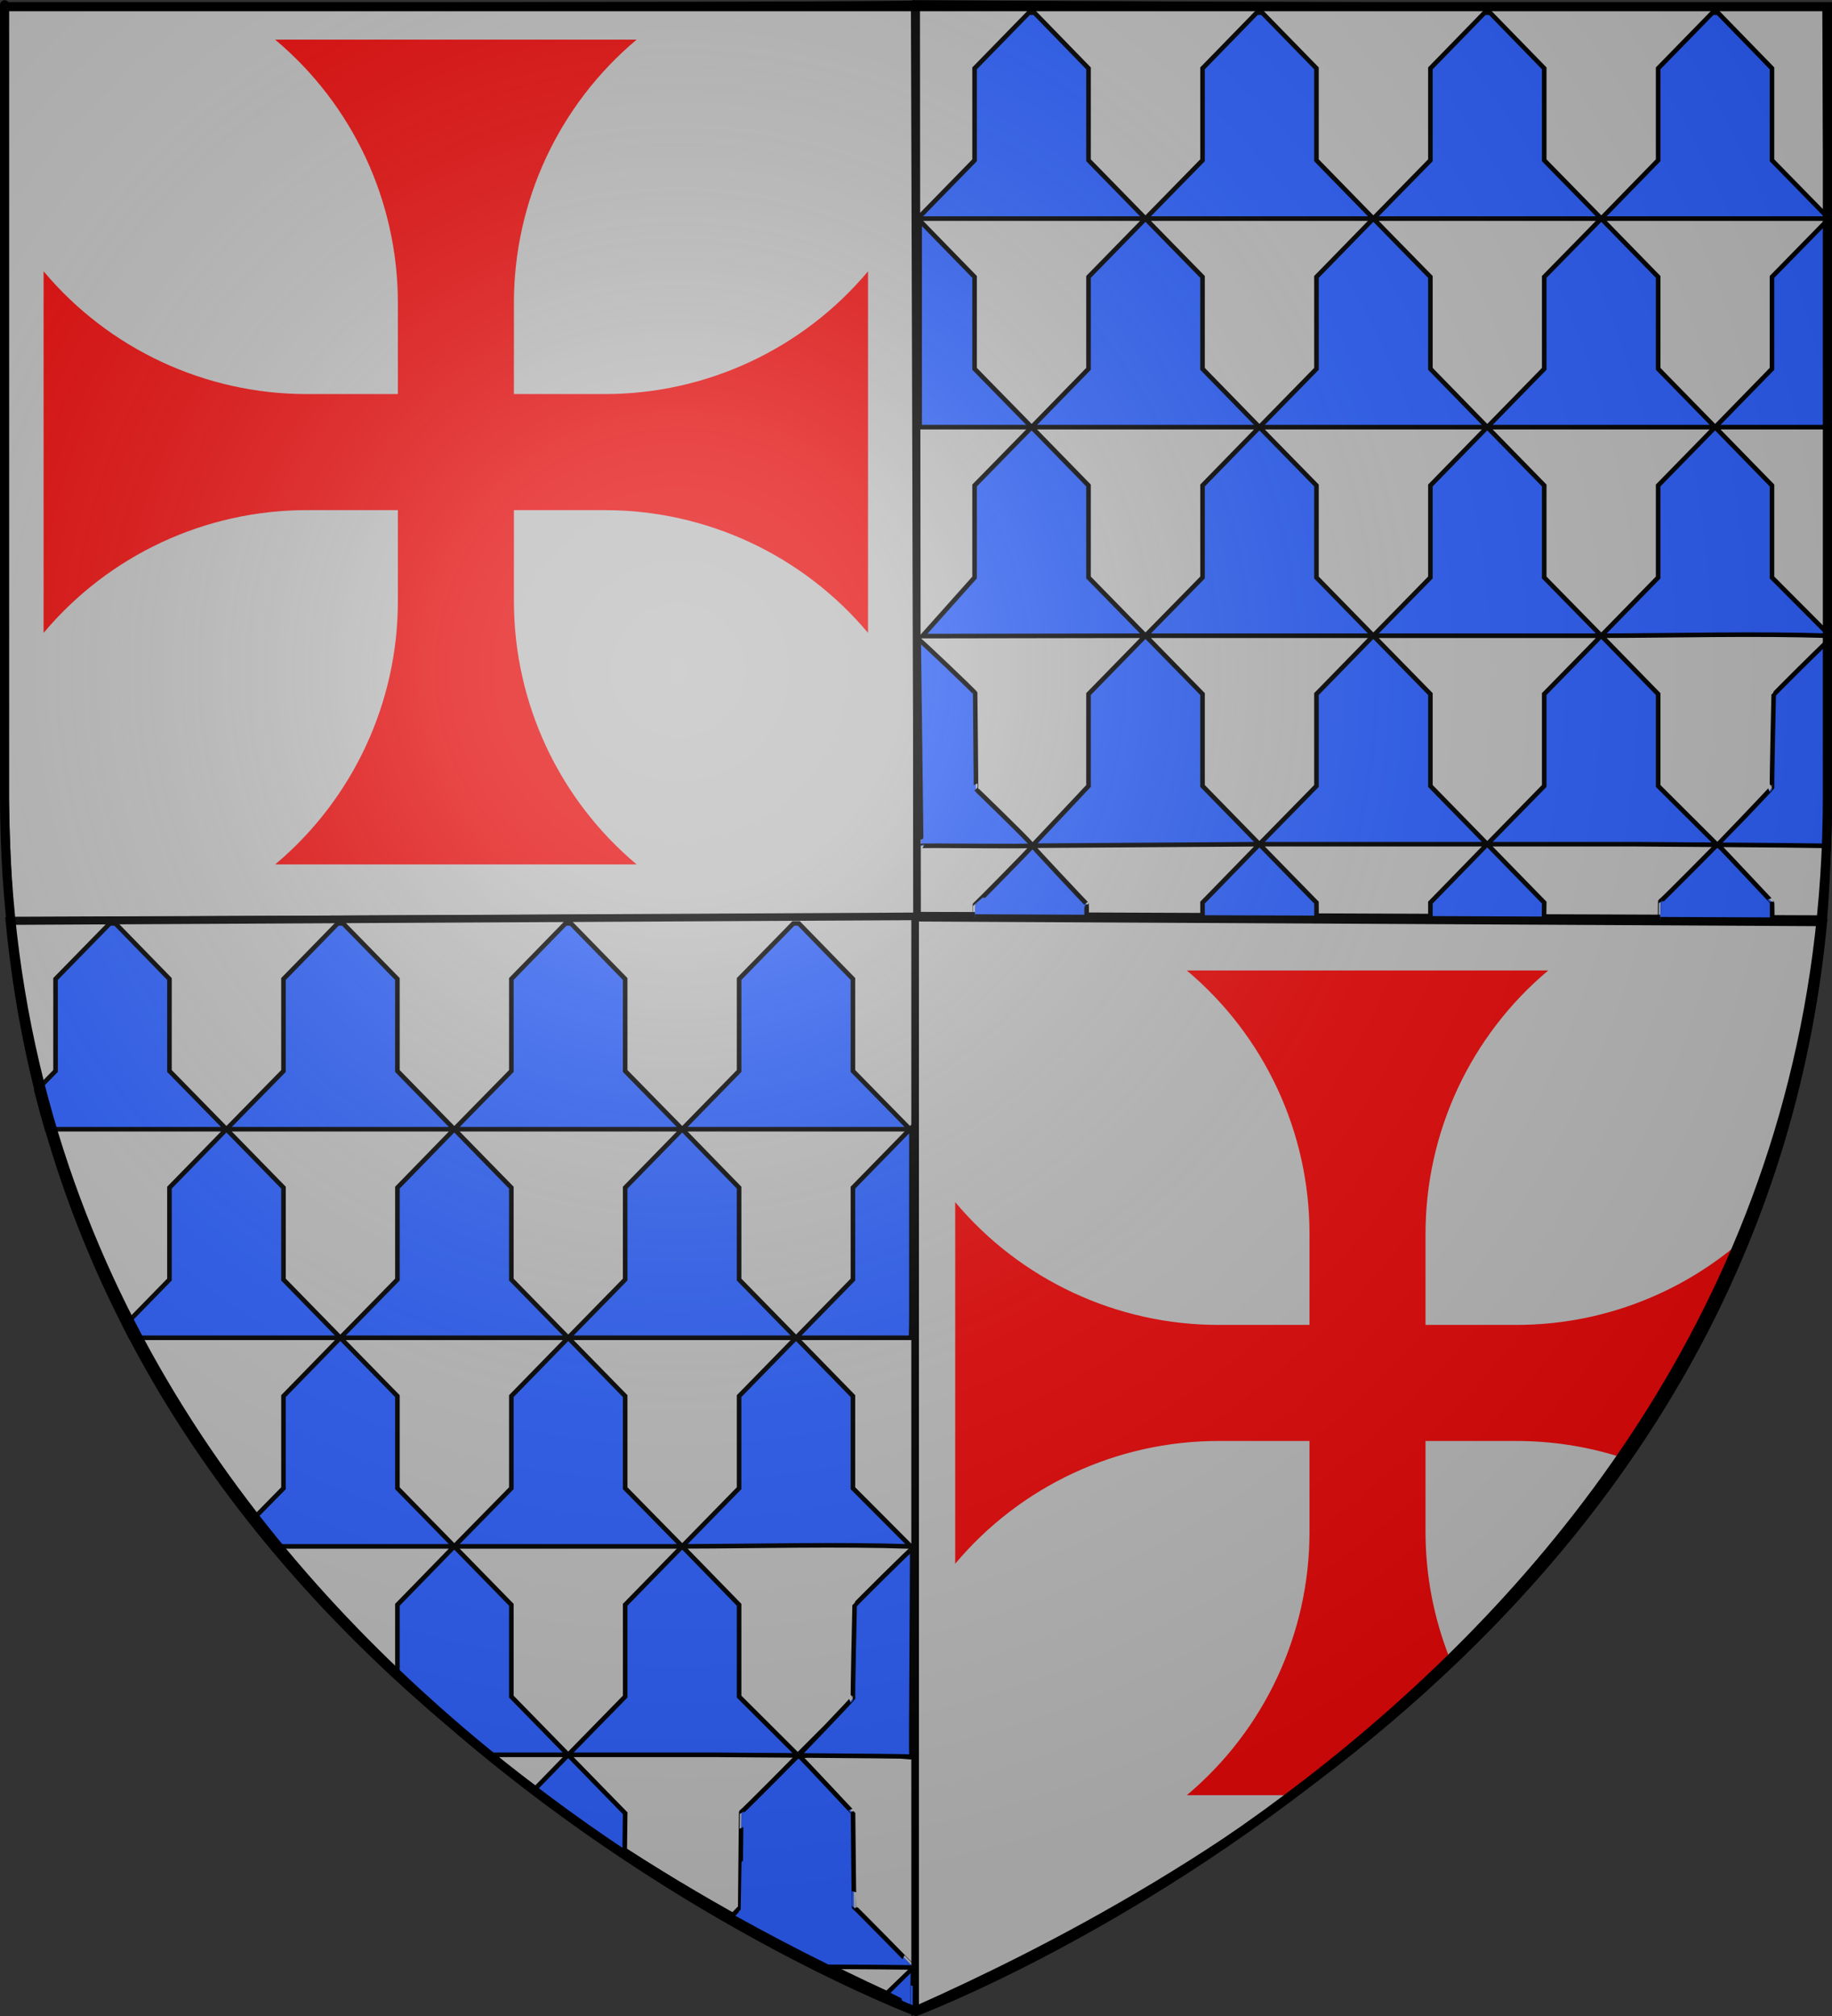 <?xml version="1.0" encoding="UTF-8" standalone="no"?>
<!-- Created with Inkscape (http://www.inkscape.org/) -->
<svg
   xmlns:svg="http://www.w3.org/2000/svg"
   xmlns="http://www.w3.org/2000/svg"
   xmlns:xlink="http://www.w3.org/1999/xlink"
   version="1.0"
   width="600"
   height="660"
   id="svg2">
  <rect width="100%" height="100%" fill="#333333" stroke="none"/>
  <desc
     id="desc4">Flag of Canton of Valais (Wallis)</desc>
  <defs
     id="defs6">
    <linearGradient
       id="linearGradient2893">
      <stop
         id="stop2895"
         style="stop-color:#ffffff;stop-opacity:0.314"
         offset="0" />
      <stop
         id="stop2897"
         style="stop-color:#ffffff;stop-opacity:0.251"
         offset="0.19" />
      <stop
         id="stop2901"
         style="stop-color:#6b6b6b;stop-opacity:0.125"
         offset="0.6" />
      <stop
         id="stop2899"
         style="stop-color:#000000;stop-opacity:0.125"
         offset="1" />
    </linearGradient>
    <linearGradient
       id="linearGradient2885">
      <stop
         id="stop2887"
         style="stop-color:#ffffff;stop-opacity:1"
         offset="0" />
      <stop
         id="stop2891"
         style="stop-color:#ffffff;stop-opacity:1"
         offset="0.229" />
      <stop
         id="stop2889"
         style="stop-color:#000000;stop-opacity:1"
         offset="1" />
    </linearGradient>
    <linearGradient
       id="linearGradient2955">
      <stop
         id="stop2867"
         style="stop-color:#fd0000;stop-opacity:1"
         offset="0" />
      <stop
         id="stop2873"
         style="stop-color:#e77275;stop-opacity:0.659"
         offset="0.5" />
      <stop
         id="stop2959"
         style="stop-color:#000000;stop-opacity:0.323"
         offset="1" />
    </linearGradient>
    <radialGradient
       cx="225.524"
       cy="218.901"
       r="300"
       fx="225.524"
       fy="218.901"
       id="radialGradient2961"
       xlink:href="#linearGradient2955"
       gradientUnits="userSpaceOnUse"
       gradientTransform="matrix(-4.167939e-4,2.183,-1.884,-3.599562e-4,615.597,-289.121)" />
    <polygon
       points="0,-1 0.588,0.809 -0.951,-0.309 0.951,-0.309 -0.588,0.809 0,-1 "
       transform="scale(53,53)"
       id="star" />
    <clipPath
       id="clip">
      <path
         d="M 0,-200 L 0,600 L 300,600 L 300,-200 L 0,-200 z"
         id="path10" />
    </clipPath>
    <radialGradient
       cx="225.524"
       cy="218.901"
       r="300"
       fx="225.524"
       fy="218.901"
       id="radialGradient1911"
       xlink:href="#linearGradient2955"
       gradientUnits="userSpaceOnUse"
       gradientTransform="matrix(-4.167939e-4,2.183,-1.884,-3.599562e-4,615.597,-289.121)" />
    <radialGradient
       cx="225.524"
       cy="218.901"
       r="300"
       fx="225.524"
       fy="218.901"
       id="radialGradient2865"
       xlink:href="#linearGradient2955"
       gradientUnits="userSpaceOnUse"
       gradientTransform="matrix(0,1.749,-1.593,-1.049767e-7,551.788,-191.29)" />
    <radialGradient
       cx="225.524"
       cy="218.901"
       r="300"
       fx="225.524"
       fy="218.901"
       id="radialGradient2871"
       xlink:href="#linearGradient2955"
       gradientUnits="userSpaceOnUse"
       gradientTransform="matrix(0,1.386,-1.323,-5.741131e-8,-158.082,-109.541)" />
    <radialGradient
       cx="221.445"
       cy="226.331"
       r="300"
       fx="221.445"
       fy="226.331"
       id="radialGradient3163"
       xlink:href="#linearGradient2893"
       gradientUnits="userSpaceOnUse"
       gradientTransform="matrix(1.353,0,0,1.349,-77.629,-85.747)" />
  </defs>
  <g
     id="layer3"
     style="display:inline">
    <path
       d="M 299.385,658.545 C 299.385,658.545 597.885,546.225 597.885,260.773 C 597.885,-24.678 597.885,2.221 597.885,2.221 L 0.885,2.221 L 0.885,260.773 C 0.885,546.225 299.385,658.545 299.385,658.545 z"
       id="path2855"
       style="fill:#ffffff;fill-opacity:1;fill-rule:evenodd;stroke:none;stroke-width:1px;stroke-linecap:butt;stroke-linejoin:miter;stroke-opacity:1" />
    <path
       d="M 1.576,2.04 C 299.879,2.04 299.583,1.42 299.583,1.42 L 300.49,300.244 C 300.49,300.244 3.447,301.377 3.447,301.377 C -0.785,250.506 1.264,104.331 1.576,2.04 z"
       id="path3953"
       style="fill:#bababa;fill-rule:evenodd;stroke:#000000;stroke-width:2.5;stroke-linecap:butt;stroke-linejoin:miter;stroke-miterlimit:4;stroke-dasharray:none;stroke-opacity:1" />
    <path
       d="M 598.074,2.103 C 446.215,2.27 300.044,1.311 300.044,1.311 L 300.337,299.773 C 300.337,299.773 597.153,300.906 597.153,300.906 C 601.385,250.034 598.386,104.394 598.074,2.103 z"
       id="path3979"
       style="fill:#bababa;fill-rule:evenodd;stroke:#000000;stroke-width:2.5;stroke-linecap:butt;stroke-linejoin:miter;stroke-miterlimit:4;stroke-dasharray:none;stroke-opacity:1;display:inline" />
    <path
       d="M 3.09,301.538 C 299.749,299.993 300.521,299.993 300.521,299.993 L 300.521,657.682 C 217.065,620.504 23.864,518.936 3.09,301.538 z"
       id="path3985"
       style="opacity:1;fill:#bababa;fill-rule:evenodd;stroke:#000000;stroke-width:2.5;stroke-linecap:butt;stroke-linejoin:miter;stroke-miterlimit:4;stroke-dasharray:none;stroke-opacity:1" />
    <path
       d="M 597.145,301.971 C 300.487,300.426 299.714,300.426 299.714,300.426 L 299.714,658.116 C 383.171,620.937 576.372,519.369 597.145,301.971 z"
       id="path3987"
       style="opacity:1;fill:#bababa;fill-rule:evenodd;stroke:#000000;stroke-width:2.5;stroke-linecap:butt;stroke-linejoin:miter;stroke-miterlimit:4;stroke-dasharray:none;stroke-opacity:1;display:inline" />
    <path
       d="M 100.461,167.01 C 67.207,167.01 35.657,181.722 14.281,207.197 L 14.281,88.824 C 35.657,114.298 67.207,129.01 100.461,129.01 L 130.311,129.01 L 130.311,99.16 C 130.311,65.906 115.599,34.356 90.125,12.98 L 208.498,12.98 C 183.023,34.356 168.311,65.906 168.311,99.16 L 168.311,129.01 L 198.111,129.01 C 231.365,129.01 262.916,114.298 284.291,88.824 L 284.291,207.197 C 262.916,181.722 231.365,167.01 198.111,167.01 L 168.311,167.01 L 168.311,196.81 C 168.311,230.064 183.023,261.615 208.498,282.99 L 90.125,282.99 C 115.599,261.615 130.311,230.064 130.311,196.81 L 130.311,167.01 L 100.461,167.01 z"
       id="path2809"
       style="fill:#e20909;stroke:none" />
    <path
       d="M 388.688,317.719 C 414.162,339.094 428.875,370.652 428.875,403.906 L 428.875,433.75 L 399.031,433.75 C 365.777,433.75 334.219,419.037 312.844,393.562 L 312.844,511.938 C 334.219,486.463 365.777,471.75 399.031,471.75 L 428.875,471.75 L 428.875,501.562 C 428.875,534.817 414.162,566.343 388.688,587.719 L 422.656,587.719 C 443.514,570.619 458.819,557.433 474.625,542.5 C 469.578,529.593 466.875,515.747 466.875,501.562 L 466.875,471.75 L 496.688,471.75 C 508.095,471.75 519.304,473.478 529.969,476.781 C 544.774,454.681 556.822,432.822 568.125,408.125 C 548.157,424.544 522.961,433.75 496.688,433.75 L 466.875,433.75 L 466.875,403.906 C 466.875,370.652 481.588,339.094 507.062,317.719 L 388.688,317.719 z"
       id="path2819"
       style="fill:#e20909;stroke:none;display:inline" />
    <path
       d="M 336.969,4.156 L 319.188,22.375 L 319.188,52.469 L 301.188,70.906 L 301.188,71.562 L 375.156,71.562 L 356.5,52.469 L 356.5,22.375 L 338.781,4.156 L 336.969,4.156 z M 375.156,71.562 L 449.781,71.562 L 431.156,52.469 L 431.156,22.375 L 413.375,4.156 L 411.594,4.156 L 393.844,22.375 L 393.844,52.469 L 375.156,71.562 z M 375.156,71.562 L 356.5,90.656 L 356.5,120.75 L 337.875,139.844 L 412.469,139.844 L 393.844,120.75 L 393.844,90.656 L 375.156,71.562 z M 412.469,139.844 L 487.094,139.844 L 468.469,120.75 L 468.469,90.656 L 449.781,71.562 L 431.156,90.656 L 431.156,120.75 L 412.469,139.844 z M 412.469,139.844 L 393.844,158.938 L 393.844,189.062 L 375.156,208.125 L 449.781,208.125 L 431.156,189.062 L 431.156,158.938 L 412.469,139.844 z M 449.781,208.125 L 524.438,208.125 L 505.75,189.062 L 505.75,158.938 L 487.094,139.844 L 468.469,158.938 L 468.469,189.062 L 449.781,208.125 z M 449.781,208.125 L 431.156,227.219 L 431.156,257.312 L 412.469,276.375 L 487.094,276.375 L 468.469,257.312 L 468.469,227.219 L 449.781,208.125 z M 487.094,276.375 L 535.75,276.375 C 535.75,276.375 549.383,276.467 562.375,276.562 L 543.062,257.312 L 543.062,227.219 L 524.438,208.125 L 505.75,227.219 L 505.75,257.312 L 487.094,276.375 z M 487.094,276.375 L 468.469,295.5 L 468.469,300.656 C 486.731,300.726 489.872,300.752 505.688,300.812 L 505.75,295.5 L 487.094,276.375 z M 524.438,208.125 C 550.568,208.05 574.478,207.371 598.844,208.125 C 598.844,207.961 598.844,207.789 598.844,207.625 L 580.344,189.062 L 580.344,158.938 L 561.719,139.844 L 543.062,158.938 L 543.062,189.062 L 524.438,208.125 z M 561.719,139.844 L 543.062,120.75 L 543.062,90.656 L 524.438,71.562 L 505.75,90.656 L 505.75,120.75 L 487.094,139.844 L 561.719,139.844 z M 561.719,139.844 L 598.531,139.844 C 598.365,117.496 598.196,94.943 598,72.625 L 580.344,90.656 L 580.344,120.75 L 561.719,139.844 z M 524.438,71.562 L 505.75,52.469 L 505.75,22.375 L 488,4.156 L 486.219,4.156 L 468.469,22.375 L 468.469,52.469 L 449.781,71.562 L 524.438,71.562 z M 524.438,71.562 L 598,71.562 C 597.997,71.205 597.972,70.857 597.969,70.5 L 580.344,52.469 L 580.344,22.375 L 562.625,4.156 L 560.844,4.156 L 543.062,22.375 L 543.062,52.469 L 524.438,71.562 z M 562.375,276.562 C 562.101,276.855 543.927,295.209 543.781,295.094 C 543.763,295.079 543.726,297.55 543.688,300.938 C 554.454,300.979 576.654,301.079 580.438,301.094 C 580.42,299.318 580.376,295.225 580.375,295.281 C 580.373,295.45 563.683,277.41 562.562,276.562 C 578.28,276.678 593.556,276.804 597.906,276.906 C 598.539,258.599 598.801,235.478 598.844,209.688 C 595.075,213.167 580.912,227.292 580.906,227.438 C 580.873,228.289 580.22,257.768 580.375,257.781 C 580.553,257.797 562.81,276.34 562.562,276.531 C 562.538,276.514 562.473,276.464 562.469,276.469 C 562.468,276.469 562.407,276.561 562.406,276.562 C 562.467,276.563 562.47,276.562 562.531,276.562 C 562.531,276.563 562.469,276.625 562.469,276.625 L 562.406,276.562 L 562.375,276.562 z M 412.469,276.375 L 393.844,295.5 L 393.844,300.375 C 410.012,300.437 412.76,300.43 431.188,300.5 L 431.156,295.5 L 412.469,276.375 z M 412.469,276.375 L 393.844,257.312 L 393.844,227.219 L 375.156,208.125 L 356.5,227.219 L 356.5,257.312 L 338.188,276.781 C 338.204,276.801 338.234,276.856 338.25,276.875 L 412.469,276.375 z M 338.188,276.781 C 335.428,273.538 319.492,258.212 319.625,258.344 C 319.721,258.439 319.345,227.089 319.375,226.938 C 319.431,226.655 300.896,209.037 300.875,209.344 C 300.868,209.439 301.743,277.062 301.688,276.969 C 301.51,276.669 338.472,277.269 338.156,276.812 L 338.188,276.781 z M 375.156,208.125 L 356.5,189.062 L 356.5,158.938 L 337.875,139.844 L 319.188,158.938 L 319.188,189.062 L 302.062,208.25 L 375.156,208.125 z M 337.875,139.844 L 319.188,120.75 L 319.188,90.656 L 301.188,72.188 L 301.188,139.844 L 337.875,139.844 z M 338.156,276.906 C 338.589,276.782 319.368,296.265 319.312,296.188 C 319.305,296.176 319.291,299.227 319.281,300.062 C 323.774,300.08 344.657,300.176 355.875,300.219 C 355.869,297.844 355.894,295.916 355.906,295.938 C 356.102,296.271 337.964,276.961 338.156,276.906 z"
       id="path3004"
       style="fill:#2b5df2;fill-opacity:1;fill-rule:evenodd;stroke:#000000;stroke-width:1.5;stroke-linecap:butt;stroke-linejoin:miter;stroke-miterlimit:4;stroke-dasharray:none;stroke-opacity:1;display:inline" />
    <path
       d="M 35.969,302.312 L 18.188,320.5 L 18.188,350.625 L 11.938,357 C 13.011,361.276 14.166,365.516 15.375,369.688 L 74.156,369.688 L 55.5,350.625 L 55.5,320.5 L 37.781,302.312 L 35.969,302.312 z M 74.156,369.688 L 148.781,369.688 L 130.156,350.625 L 130.156,320.5 L 112.375,302.312 L 110.594,302.312 L 92.844,320.5 L 92.844,350.625 L 74.156,369.688 z M 74.156,369.688 L 55.5,388.812 L 55.5,418.906 L 40.875,433.875 C 41.575,435.242 42.255,436.616 42.969,437.969 L 111.469,437.969 L 92.844,418.906 L 92.844,388.812 L 74.156,369.688 z M 111.469,437.969 L 186.094,437.969 L 167.469,418.906 L 167.469,388.812 L 148.781,369.688 L 130.156,388.812 L 130.156,418.906 L 111.469,437.969 z M 111.469,437.969 L 92.844,457.062 L 92.844,487.219 L 82.281,497.969 C 84.496,500.762 86.732,503.535 89,506.25 L 148.781,506.25 L 130.156,487.219 L 130.156,457.062 L 111.469,437.969 z M 148.781,506.25 L 223.438,506.25 L 204.75,487.219 L 204.75,457.062 L 186.094,437.969 L 167.469,457.062 L 167.469,487.219 L 148.781,506.25 z M 148.781,506.25 L 130.156,525.375 L 130.156,549.25 C 139.917,558.226 149.854,566.627 159.844,574.5 L 186.094,574.5 L 167.469,555.438 L 167.469,525.375 L 148.781,506.25 z M 186.094,574.5 L 234.75,574.5 C 234.75,574.5 248.383,574.592 261.375,574.688 L 242.062,555.438 L 242.062,525.375 L 223.438,506.25 L 204.75,525.375 L 204.75,555.438 L 186.094,574.5 z M 186.094,574.5 L 174.938,585.969 C 184.9,593.28 194.823,600.082 204.594,606.375 L 204.75,593.625 L 186.094,574.5 z M 223.438,506.25 C 249.746,506.174 273.804,505.502 298.344,506.281 L 279.344,487.219 L 279.344,457.062 L 260.719,437.969 L 242.062,457.062 L 242.062,487.219 L 223.438,506.25 z M 260.719,437.969 L 242.062,418.906 L 242.062,388.812 L 223.438,369.688 L 204.75,388.812 L 204.75,418.906 L 186.094,437.969 L 260.719,437.969 z M 260.719,437.969 L 298.375,437.969 C 298.446,435.791 298.5,433.595 298.5,431.375 C 298.5,363.782 298.5,385.711 298.5,370.156 L 298.031,369.688 L 279.344,388.812 L 279.344,418.906 L 260.719,437.969 z M 298.031,369.688 L 279.344,350.625 L 279.344,320.5 L 261.625,302.312 L 259.844,302.312 L 242.062,320.5 L 242.062,350.625 L 223.438,369.688 L 298.031,369.688 z M 298.031,369.688 L 298.5,369.688 C 298.5,369.57 298.5,369.334 298.5,369.219 L 298.031,369.688 z M 223.438,369.688 L 204.75,350.625 L 204.75,320.5 L 187,302.312 L 185.219,302.312 L 167.469,320.5 L 167.469,350.625 L 148.781,369.688 L 223.438,369.688 z M 51.156,452.594 C 52.586,455.031 54.026,457.454 55.5,459.844 L 55.5,457.062 L 51.156,452.594 z M 298.781,507.031 C 298.677,506.707 279.913,525.395 279.906,525.562 C 279.873,526.414 279.22,555.893 279.375,555.906 C 279.553,555.922 261.81,574.496 261.562,574.688 C 279.377,574.819 298.112,574.994 298.5,575.094 C 298.343,574.192 298.789,510.766 298.781,507.031 z M 261.562,574.688 C 261.547,574.687 261.547,574.688 261.531,574.688 C 261.53,574.688 261.469,574.781 261.469,574.781 L 261.406,574.719 C 261.162,574.981 242.927,593.365 242.781,593.25 C 242.715,593.198 242.454,624.466 242.438,624.469 C 242.381,624.478 241.256,625.66 239.625,627.375 C 250.714,633.565 261.273,639.038 271.125,643.906 C 281.183,643.907 299.27,644.082 299.129,644.13 C 299.086,644.145 290.532,652.51 290.429,652.592 C 290.322,652.676 298.902,656.836 298.896,656.846 C 298.891,656.854 298.948,643.908 299.084,643.938 C 299.155,643.953 279.802,624.197 279.719,624.344 C 279.674,624.422 279.378,593.141 279.375,593.438 C 279.373,593.607 262.545,575.381 261.562,574.688 z M 261.531,574.688 C 261.515,574.678 261.472,574.621 261.469,574.625 C 261.468,574.625 261.407,574.687 261.406,574.688 C 261.467,574.688 261.47,574.687 261.531,574.688 z"
       id="path3007"
       style="fill:#2b5df2;fill-opacity:1;fill-rule:evenodd;stroke:#000000;stroke-width:1.5;stroke-linecap:butt;stroke-linejoin:miter;stroke-miterlimit:4;stroke-dasharray:none;stroke-opacity:1;display:inline" />
  </g>
  <g
     id="layer4" />
  <g
     id="layer2">
    <path
       d="M 300,658.5 C 300,658.5 598.5,546.18 598.5,260.728 C 598.5,-24.723 598.5,2.176 598.5,2.176 L 1.5,2.176 L 1.5,260.728 C 1.5,546.18 300,658.5 300,658.5 z"
       id="path2875"
       style="opacity:1;fill:url(#radialGradient3163);fill-opacity:1;fill-rule:evenodd;stroke:none;stroke-width:1px;stroke-linecap:butt;stroke-linejoin:miter;stroke-opacity:1" />
  </g>
  <g
     id="layer1">
    <path
       d="M 300,658.5 C 300,658.5 1.5,546.18 1.5,260.728 C 1.5,-24.723 1.5,2.176 1.5,2.176 L 598.5,2.176 L 598.5,260.728 C 598.5,546.18 300,658.5 300,658.5 z"
       id="path1411"
       style="opacity:1;fill:none;fill-opacity:1;fill-rule:evenodd;stroke:#000000;stroke-width:3;stroke-linecap:butt;stroke-linejoin:miter;stroke-miterlimit:4;stroke-dasharray:none;stroke-opacity:1" />
  </g>
</svg>
